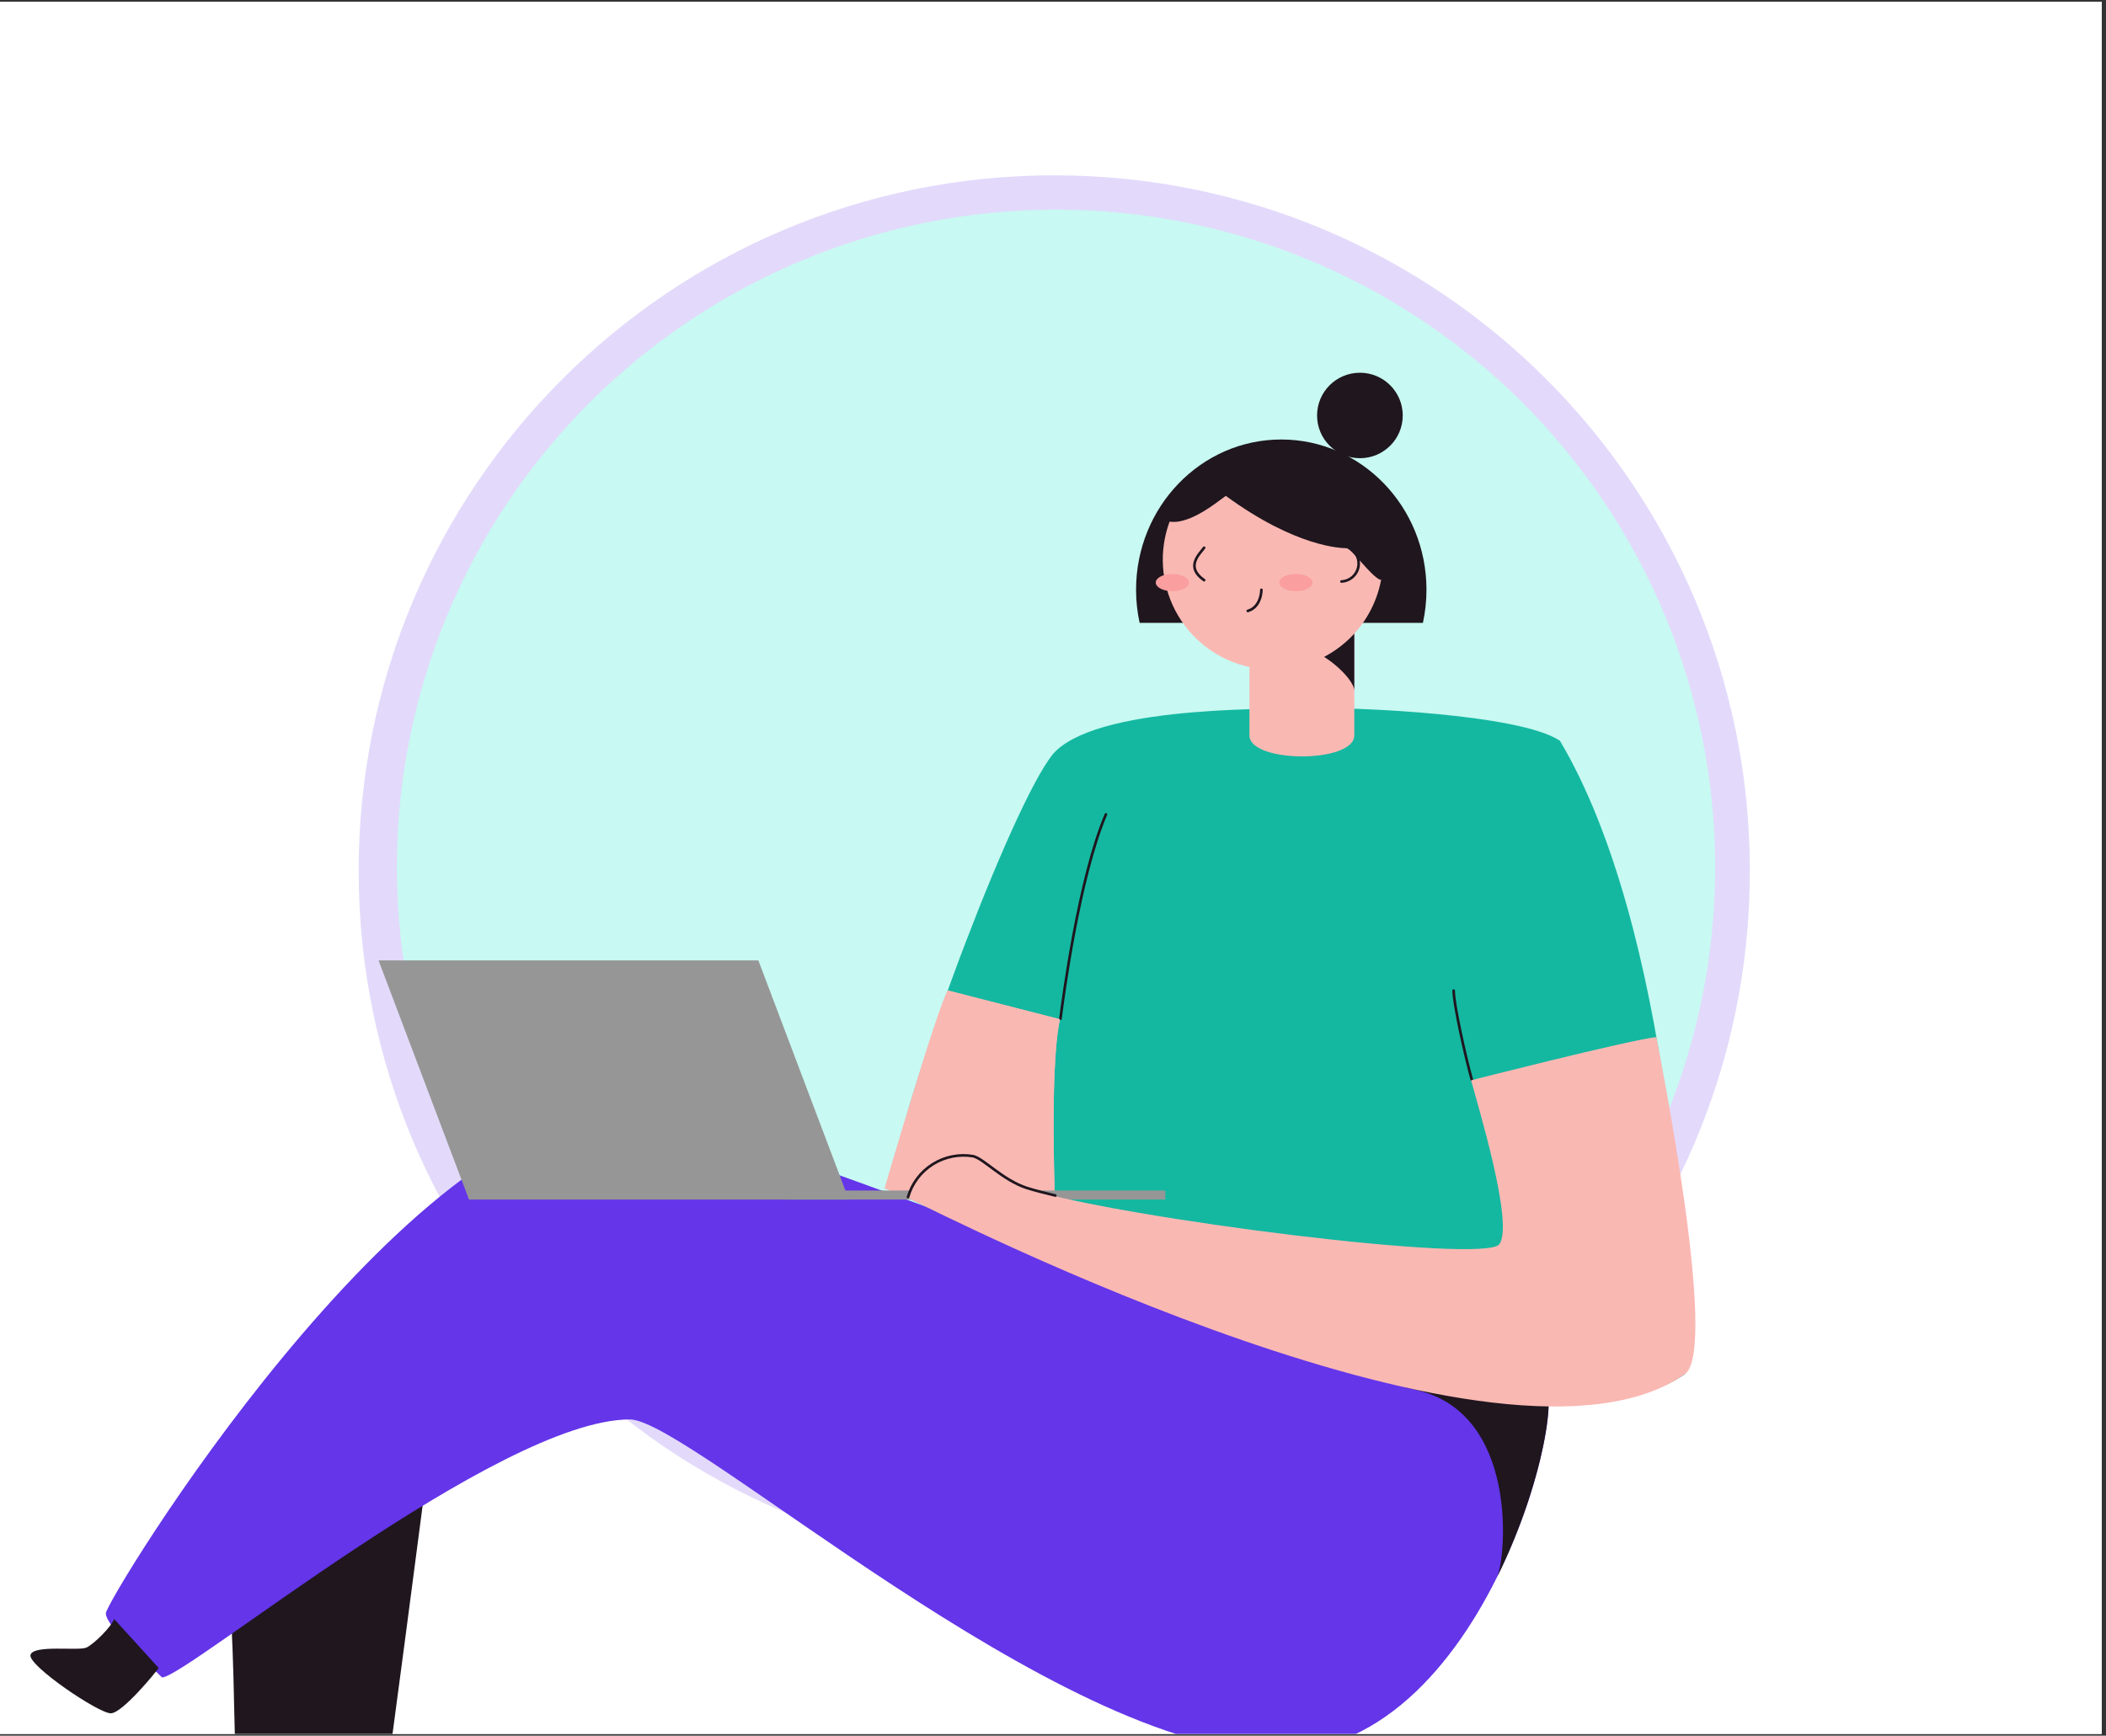 <svg xmlns="http://www.w3.org/2000/svg" xmlns:xlink="http://www.w3.org/1999/xlink" width="330" zoomAndPan="magnify" viewBox="0 0 247.5 204" height="272" preserveAspectRatio="xMidYMid meet" version="1.0"><rect x="0" y="0" width="247.5" height="204" fill="#333333" stroke="none"/><defs><clipPath id="id1"><path d="M 0 0.207 L 247 0.207 L 247 203.793 L 0 203.793 Z M 0 0.207 " clip-rule="nonzero"/></clipPath><clipPath id="id2"><path d="M 42.148 20.605 L 205.648 20.605 L 205.648 184.105 L 42.148 184.105 Z M 42.148 20.605 " clip-rule="nonzero"/></clipPath><clipPath id="id3"><path d="M 46 24.641 L 201.57 24.641 L 201.57 180 L 46 180 Z M 46 24.641 " clip-rule="nonzero"/></clipPath><clipPath id="id4"><path d="M 27 173 L 51 173 L 51 203.793 L 27 203.793 Z M 27 173 " clip-rule="nonzero"/></clipPath><clipPath id="id5"><path d="M 12 130 L 183 130 L 183 203.793 L 12 203.793 Z M 12 130 " clip-rule="nonzero"/></clipPath><clipPath id="id6"><path d="M 3.57 190 L 19 190 L 19 202 L 3.57 202 Z M 3.57 190 " clip-rule="nonzero"/></clipPath></defs><g clip-path="url(#id1)"><path fill="#ffffff" d="M 0 0.207 L 247.5 0.207 L 247.5 204.207 L 0 204.207 Z M 0 0.207 " fill-opacity="1" fill-rule="nonzero"/><path fill="#ffffff" d="M 0 0.207 L 247.5 0.207 L 247.5 204.207 L 0 204.207 Z M 0 0.207 " fill-opacity="1" fill-rule="nonzero"/></g><g clip-path="url(#id2)"><path fill="#e3dafb" d="M 123.898 20.605 C 78.75 20.605 42.148 57.207 42.148 102.355 C 42.148 147.504 78.75 184.105 123.898 184.105 C 169.051 184.105 205.648 147.504 205.648 102.355 C 205.648 57.207 169.051 20.605 123.898 20.605 " fill-opacity="1" fill-rule="nonzero"/></g><g clip-path="url(#id3)"><path fill="#c8f9f2" d="M 201.566 101.941 C 201.566 103.203 201.535 104.469 201.473 105.734 C 201.41 106.996 201.32 108.258 201.195 109.516 C 201.07 110.773 200.914 112.031 200.73 113.281 C 200.543 114.535 200.328 115.781 200.078 117.02 C 199.832 118.262 199.555 119.496 199.246 120.723 C 198.938 121.949 198.602 123.168 198.23 124.379 C 197.863 125.59 197.465 126.789 197.039 127.98 C 196.613 129.172 196.156 130.352 195.672 131.52 C 195.188 132.691 194.672 133.848 194.129 134.988 C 193.59 136.133 193.02 137.262 192.422 138.379 C 191.824 139.496 191.199 140.594 190.547 141.68 C 189.895 142.766 189.219 143.832 188.512 144.887 C 187.809 145.938 187.078 146.973 186.324 147.988 C 185.566 149.004 184.789 150 183.984 150.977 C 183.18 151.957 182.352 152.914 181.5 153.852 C 180.648 154.789 179.777 155.703 178.879 156.598 C 177.984 157.492 177.066 158.367 176.125 159.215 C 175.188 160.066 174.227 160.891 173.246 161.695 C 172.266 162.496 171.27 163.273 170.25 164.027 C 169.23 164.781 168.195 165.508 167.141 166.211 C 166.086 166.914 165.016 167.594 163.93 168.242 C 162.84 168.895 161.738 169.516 160.621 170.113 C 159.504 170.707 158.371 171.277 157.227 171.816 C 156.078 172.359 154.922 172.871 153.75 173.355 C 152.578 173.84 151.395 174.297 150.203 174.723 C 149.008 175.148 147.805 175.543 146.59 175.91 C 145.379 176.277 144.156 176.617 142.926 176.922 C 141.699 177.23 140.461 177.508 139.219 177.754 C 137.973 178 136.727 178.219 135.473 178.402 C 134.219 178.59 132.961 178.742 131.699 178.867 C 130.438 178.992 129.172 179.086 127.906 179.148 C 126.641 179.207 125.375 179.238 124.105 179.238 C 122.836 179.238 121.57 179.207 120.305 179.148 C 119.039 179.086 117.773 178.992 116.512 178.867 C 115.25 178.742 113.992 178.59 112.738 178.402 C 111.484 178.219 110.238 178 108.992 177.754 C 107.75 177.508 106.512 177.23 105.285 176.922 C 104.055 176.617 102.832 176.277 101.621 175.91 C 100.406 175.543 99.203 175.148 98.008 174.723 C 96.816 174.297 95.633 173.84 94.461 173.355 C 93.289 172.871 92.133 172.359 90.988 171.816 C 89.84 171.277 88.707 170.707 87.59 170.113 C 86.473 169.516 85.371 168.895 84.281 168.242 C 83.195 167.594 82.125 166.914 81.07 166.211 C 80.016 165.508 78.98 164.781 77.961 164.027 C 76.941 163.273 75.945 162.496 74.965 161.695 C 73.984 160.891 73.023 160.066 72.086 159.215 C 71.145 158.367 70.227 157.492 69.332 156.598 C 68.434 155.703 67.562 154.789 66.711 153.852 C 65.859 152.914 65.031 151.957 64.227 150.977 C 63.422 150 62.645 149.004 61.887 147.988 C 61.133 146.973 60.402 145.938 59.699 144.887 C 58.992 143.832 58.316 142.766 57.664 141.68 C 57.012 140.594 56.387 139.496 55.789 138.379 C 55.191 137.262 54.621 136.133 54.082 134.988 C 53.539 133.848 53.023 132.691 52.539 131.52 C 52.055 130.352 51.598 129.172 51.172 127.98 C 50.746 126.789 50.348 125.59 49.98 124.379 C 49.609 123.168 49.273 121.949 48.965 120.723 C 48.656 119.496 48.379 118.262 48.133 117.02 C 47.887 115.781 47.668 114.535 47.48 113.281 C 47.297 112.031 47.141 110.773 47.016 109.516 C 46.891 108.258 46.801 106.996 46.738 105.734 C 46.676 104.469 46.645 103.203 46.645 101.941 C 46.645 100.676 46.676 99.41 46.738 98.148 C 46.801 96.883 46.891 95.621 47.016 94.363 C 47.141 93.105 47.297 91.848 47.48 90.598 C 47.668 89.348 47.887 88.102 48.133 86.859 C 48.379 85.617 48.656 84.383 48.965 83.156 C 49.273 81.93 49.609 80.711 49.98 79.5 C 50.348 78.289 50.746 77.09 51.172 75.898 C 51.598 74.707 52.055 73.527 52.539 72.359 C 53.023 71.188 53.539 70.031 54.082 68.891 C 54.621 67.746 55.191 66.617 55.789 65.5 C 56.387 64.387 57.012 63.285 57.664 62.199 C 58.316 61.113 58.992 60.047 59.699 58.992 C 60.402 57.941 61.133 56.906 61.887 55.891 C 62.645 54.875 63.422 53.879 64.227 52.902 C 65.031 51.922 65.859 50.965 66.711 50.027 C 67.562 49.09 68.434 48.176 69.332 47.281 C 70.227 46.387 71.145 45.512 72.086 44.664 C 73.023 43.812 73.984 42.988 74.965 42.188 C 75.945 41.383 76.941 40.605 77.961 39.852 C 78.98 39.098 80.016 38.371 81.07 37.668 C 82.125 36.965 83.195 36.289 84.281 35.637 C 85.371 34.988 86.473 34.363 87.59 33.766 C 88.707 33.172 89.84 32.602 90.988 32.062 C 92.133 31.52 93.289 31.008 94.461 30.523 C 95.633 30.039 96.816 29.586 98.008 29.156 C 99.203 28.73 100.406 28.336 101.621 27.969 C 102.832 27.602 104.055 27.262 105.285 26.957 C 106.512 26.648 107.75 26.371 108.992 26.125 C 110.238 25.879 111.484 25.66 112.738 25.477 C 113.992 25.289 115.25 25.137 116.512 25.012 C 117.773 24.887 119.039 24.793 120.305 24.734 C 121.57 24.672 122.836 24.641 124.105 24.641 C 125.375 24.641 126.641 24.672 127.906 24.734 C 129.172 24.793 130.438 24.887 131.699 25.012 C 132.961 25.137 134.219 25.289 135.473 25.477 C 136.727 25.66 137.973 25.879 139.219 26.125 C 140.461 26.371 141.699 26.648 142.926 26.957 C 144.156 27.262 145.379 27.602 146.59 27.969 C 147.805 28.336 149.008 28.73 150.203 29.156 C 151.395 29.586 152.578 30.039 153.75 30.523 C 154.922 31.008 156.078 31.52 157.227 32.062 C 158.371 32.602 159.504 33.172 160.621 33.766 C 161.738 34.363 162.84 34.988 163.93 35.637 C 165.016 36.289 166.086 36.965 167.141 37.668 C 168.195 38.371 169.23 39.098 170.25 39.852 C 171.27 40.605 172.266 41.383 173.246 42.188 C 174.227 42.988 175.188 43.812 176.125 44.664 C 177.066 45.512 177.984 46.387 178.879 47.281 C 179.777 48.176 180.648 49.09 181.5 50.027 C 182.352 50.965 183.18 51.922 183.984 52.902 C 184.789 53.879 185.566 54.875 186.324 55.891 C 187.078 56.906 187.809 57.941 188.512 58.992 C 189.219 60.047 189.895 61.113 190.547 62.199 C 191.199 63.285 191.824 64.387 192.422 65.5 C 193.02 66.617 193.59 67.746 194.129 68.891 C 194.672 70.031 195.188 71.188 195.672 72.359 C 196.156 73.527 196.613 74.707 197.039 75.898 C 197.465 77.09 197.863 78.289 198.23 79.5 C 198.602 80.711 198.938 81.93 199.246 83.156 C 199.555 84.383 199.832 85.617 200.078 86.859 C 200.328 88.102 200.543 89.348 200.73 90.598 C 200.914 91.848 201.07 93.105 201.195 94.363 C 201.32 95.621 201.41 96.883 201.473 98.148 C 201.535 99.41 201.566 100.676 201.566 101.941 Z M 201.566 101.941 " fill-opacity="1" fill-rule="nonzero"/></g><g clip-path="url(#id4)"><path fill="#1f161e" d="M 50.09 173.863 C 49.691 176.227 42.934 230.297 41.84 231.191 C 40.742 232.086 29.117 234.066 28.121 232.578 C 27.922 230.211 27.648 192.508 27.031 189.137 " fill-opacity="1" fill-rule="nonzero"/></g><g clip-path="url(#id5)"><path fill="#6435e9" d="M 180.871 162.578 C 185.559 160.27 175.785 205.938 150.059 205.938 C 124.336 205.938 81.035 166.832 74.023 166.832 C 58.547 166.832 21.91 197.156 19.039 197.156 C 16.84 194.961 12.441 191.121 12.441 189.613 C 12.441 188.105 47.52 130.484 73.762 130.484 C 83.941 130.477 170.285 167.797 180.871 162.578 Z M 180.871 162.578 " fill-opacity="1" fill-rule="nonzero"/></g><path fill="#1f161e" d="M 166.395 163.355 C 161.25 162.191 154.852 159.18 149.188 156.094 C 164.598 161.117 177.227 164.379 180.871 162.578 C 183.355 161.359 181.781 173.582 175.941 185.355 C 176.996 183.074 178.504 166.094 166.395 163.355 Z M 166.395 163.355 " fill-opacity="1" fill-rule="nonzero"/><path fill="#14b8a1" d="M 155.055 83.246 C 151.004 83.355 129.906 82.734 124.121 88.23 C 119.832 92.305 106.492 127.371 104.438 139.688 C 113.395 144.227 178.012 175.105 198.012 161.523 C 198.449 150.973 196.398 109.047 183.32 87.059 C 178.539 83.879 158.953 83.141 155.055 83.246 Z M 155.055 83.246 " fill-opacity="1" fill-rule="nonzero"/><path fill="#fab8b3" d="M 146.836 73.207 L 159.16 73.207 L 159.16 86.43 C 159.16 89.738 146.836 89.711 146.836 86.43 Z M 146.836 73.207 " fill-opacity="1" fill-rule="nonzero"/><path fill="#1f161e" d="M 159.16 81.18 C 159.16 79.711 155.09 76.027 152.57 76.156 C 152.512 74.555 158.32 72.191 158.32 72.191 L 159.16 74.445 Z M 159.16 81.18 " fill-opacity="1" fill-rule="nonzero"/><path fill="#1f161e" d="M 133.93 73.207 C 133.652 71.93 133.512 70.625 133.512 69.32 C 133.512 59.566 141.148 51.656 150.574 51.656 C 160.004 51.656 167.641 59.566 167.641 69.32 C 167.641 70.625 167.5 71.93 167.223 73.207 Z M 133.93 73.207 " fill-opacity="1" fill-rule="nonzero"/><path fill="#fab8b3" d="M 138.426 61.312 C 140.516 60.996 142.602 59.352 144.059 58.281 C 152.355 64.344 157.668 64.43 158.242 64.43 C 158.812 64.43 161.152 67.777 162.227 68.156 L 162.32 68.098 C 162 69.859 161.312 71.535 160.309 73.016 C 159.305 74.5 158 75.754 156.484 76.707 C 154.965 77.66 153.266 78.289 151.492 78.551 C 149.719 78.816 147.91 78.707 146.18 78.234 C 144.449 77.762 142.836 76.938 141.441 75.809 C 140.051 74.684 138.906 73.277 138.086 71.688 C 137.266 70.098 136.785 68.352 136.676 66.566 C 136.566 64.781 136.832 62.992 137.449 61.312 C 137.773 61.352 138.102 61.352 138.426 61.312 Z M 138.426 61.312 " fill-opacity="1" fill-rule="nonzero"/><path fill="#1f161e" d="M 159.82 53.855 C 157.039 53.855 154.785 51.609 154.785 48.832 C 154.785 46.059 157.039 43.809 159.82 43.809 C 162.598 43.809 164.852 46.059 164.852 48.832 C 164.852 51.609 162.598 53.855 159.82 53.855 Z M 159.82 53.855 " fill-opacity="1" fill-rule="nonzero"/><path stroke-linecap="round" transform="matrix(0.31, 0, 0, 0.309, 3.575, 24.639)" fill="none" stroke-linejoin="miter" d="M 497.029 127.778 C 498.782 127.866 500.433 128.624 501.656 129.888 C 502.866 131.164 503.547 132.857 503.547 134.613 C 503.547 136.369 502.866 138.062 501.656 139.325 C 500.433 140.601 498.782 141.359 497.029 141.447 " stroke="#1f161e" stroke-width="1" stroke-opacity="1" stroke-miterlimit="10"/><path stroke-linecap="round" transform="matrix(0.31, 0, 0, 0.309, 3.575, 24.639)" fill="none" stroke-linejoin="miter" d="M 444.95 128.612 C 442.945 131.29 437.789 135.964 444.95 140.942 " stroke="#1f161e" stroke-width="1" stroke-opacity="1" stroke-miterlimit="10"/><path stroke-linecap="round" transform="matrix(0.31, 0, 0, 0.309, 3.575, 24.639)" fill="none" stroke-linejoin="miter" d="M 466.659 144.606 C 466.659 146.614 465.802 151.402 461.503 152.64 " stroke="#1f161e" stroke-width="1" stroke-opacity="1" stroke-miterlimit="10"/><path fill="#fa9e9f" d="M 152.297 69.484 C 151.219 69.484 150.344 69.031 150.344 68.473 C 150.344 67.914 151.219 67.461 152.297 67.461 C 153.375 67.461 154.25 67.914 154.25 68.473 C 154.25 69.031 153.375 69.484 152.297 69.484 Z M 152.297 69.484 " fill-opacity="1" fill-rule="nonzero"/><path fill="#fa9e9f" d="M 137.777 69.484 C 136.699 69.484 135.824 69.031 135.824 68.473 C 135.824 67.914 136.699 67.461 137.777 67.461 C 138.855 67.461 139.73 67.914 139.73 68.473 C 139.73 69.031 138.855 69.484 137.777 69.484 Z M 137.777 69.484 " fill-opacity="1" fill-rule="nonzero"/><path fill="#fab8b3" d="M 124.566 119.797 L 111.395 116.414 C 110.129 118.547 103.969 139.664 103.969 139.664 L 124.301 148.215 C 124.035 144.211 123.234 125.926 124.566 119.797 Z M 124.566 119.797 " fill-opacity="1" fill-rule="nonzero"/><path stroke-linecap="round" transform="matrix(0.31, 0, 0, 0.309, 3.575, 24.639)" fill="none" stroke-linejoin="miter" d="M 539.553 297.052 C 539.553 302.194 543.89 321.763 546.436 330.96 " stroke="#1f161e" stroke-width="1" stroke-opacity="1" stroke-miterlimit="10"/><path stroke-linecap="round" transform="matrix(0.31, 0, 0, 0.309, 3.575, 24.639)" fill="none" stroke-linejoin="miter" d="M 390.487 307.753 C 391.521 299.655 397.509 254.048 407.721 230.045 " stroke="#1f161e" stroke-width="1" stroke-opacity="1" stroke-miterlimit="10"/><path fill="#fab8b3" d="M 124.566 119.797 L 111.395 116.414 C 110.129 118.547 103.969 139.664 103.969 139.664 L 124.301 148.215 C 124.035 144.211 123.234 125.926 124.566 119.797 Z M 124.566 119.797 " fill-opacity="1" fill-rule="nonzero"/><g clip-path="url(#id6)"><path fill="#1f161e" d="M 18.645 196.043 C 18.352 196.492 14.426 201.316 13.039 201.371 C 11.648 201.43 3.219 195.723 3.586 194.5 C 3.957 193.273 9.246 194.07 10.156 193.645 C 11.066 193.219 13.09 191.191 13.414 190.289 " fill-opacity="1" fill-rule="nonzero"/></g><path fill="#969696" d="M 55.117 140.988 L 99.754 140.988 L 89.125 112.883 L 44.488 112.883 Z M 55.117 140.988 " fill-opacity="1" fill-rule="nonzero"/><path fill="#969696" d="M 92.312 139.926 L 136.949 139.926 L 136.949 140.988 L 92.312 140.988 Z M 92.312 139.926 " fill-opacity="1" fill-rule="nonzero"/><path fill="#fab8b3" d="M 172.887 126.969 C 173.746 130.184 177.93 143.883 176.207 146.238 C 174.48 148.594 132.008 143.238 120.637 139.711 C 117.742 138.762 115.594 136.281 114.309 135.961 C 112.664 135.688 110.973 136.023 109.562 136.91 C 108.152 137.801 107.117 139.176 106.66 140.777 C 111.199 142.973 176.766 176.379 198.012 161.512 C 202.023 158.66 194.977 123.656 194.66 121.887 C 191.07 122.332 172.887 126.969 172.887 126.969 Z M 172.887 126.969 " fill-opacity="1" fill-rule="nonzero"/><path stroke-linecap="round" transform="matrix(0.31, 0, 0, 0.309, 3.575, 24.639)" fill="none" stroke-linejoin="miter" d="M 388.533 375 C 384.398 374.015 380.793 373.067 377.83 372.158 C 368.475 369.088 361.542 361.066 357.407 360.042 C 352.086 359.133 346.628 360.232 342.076 363.1 C 337.513 365.98 334.172 370.427 332.697 375.607 " stroke="#1f161e" stroke-width="1" stroke-opacity="1" stroke-miterlimit="10"/></svg>